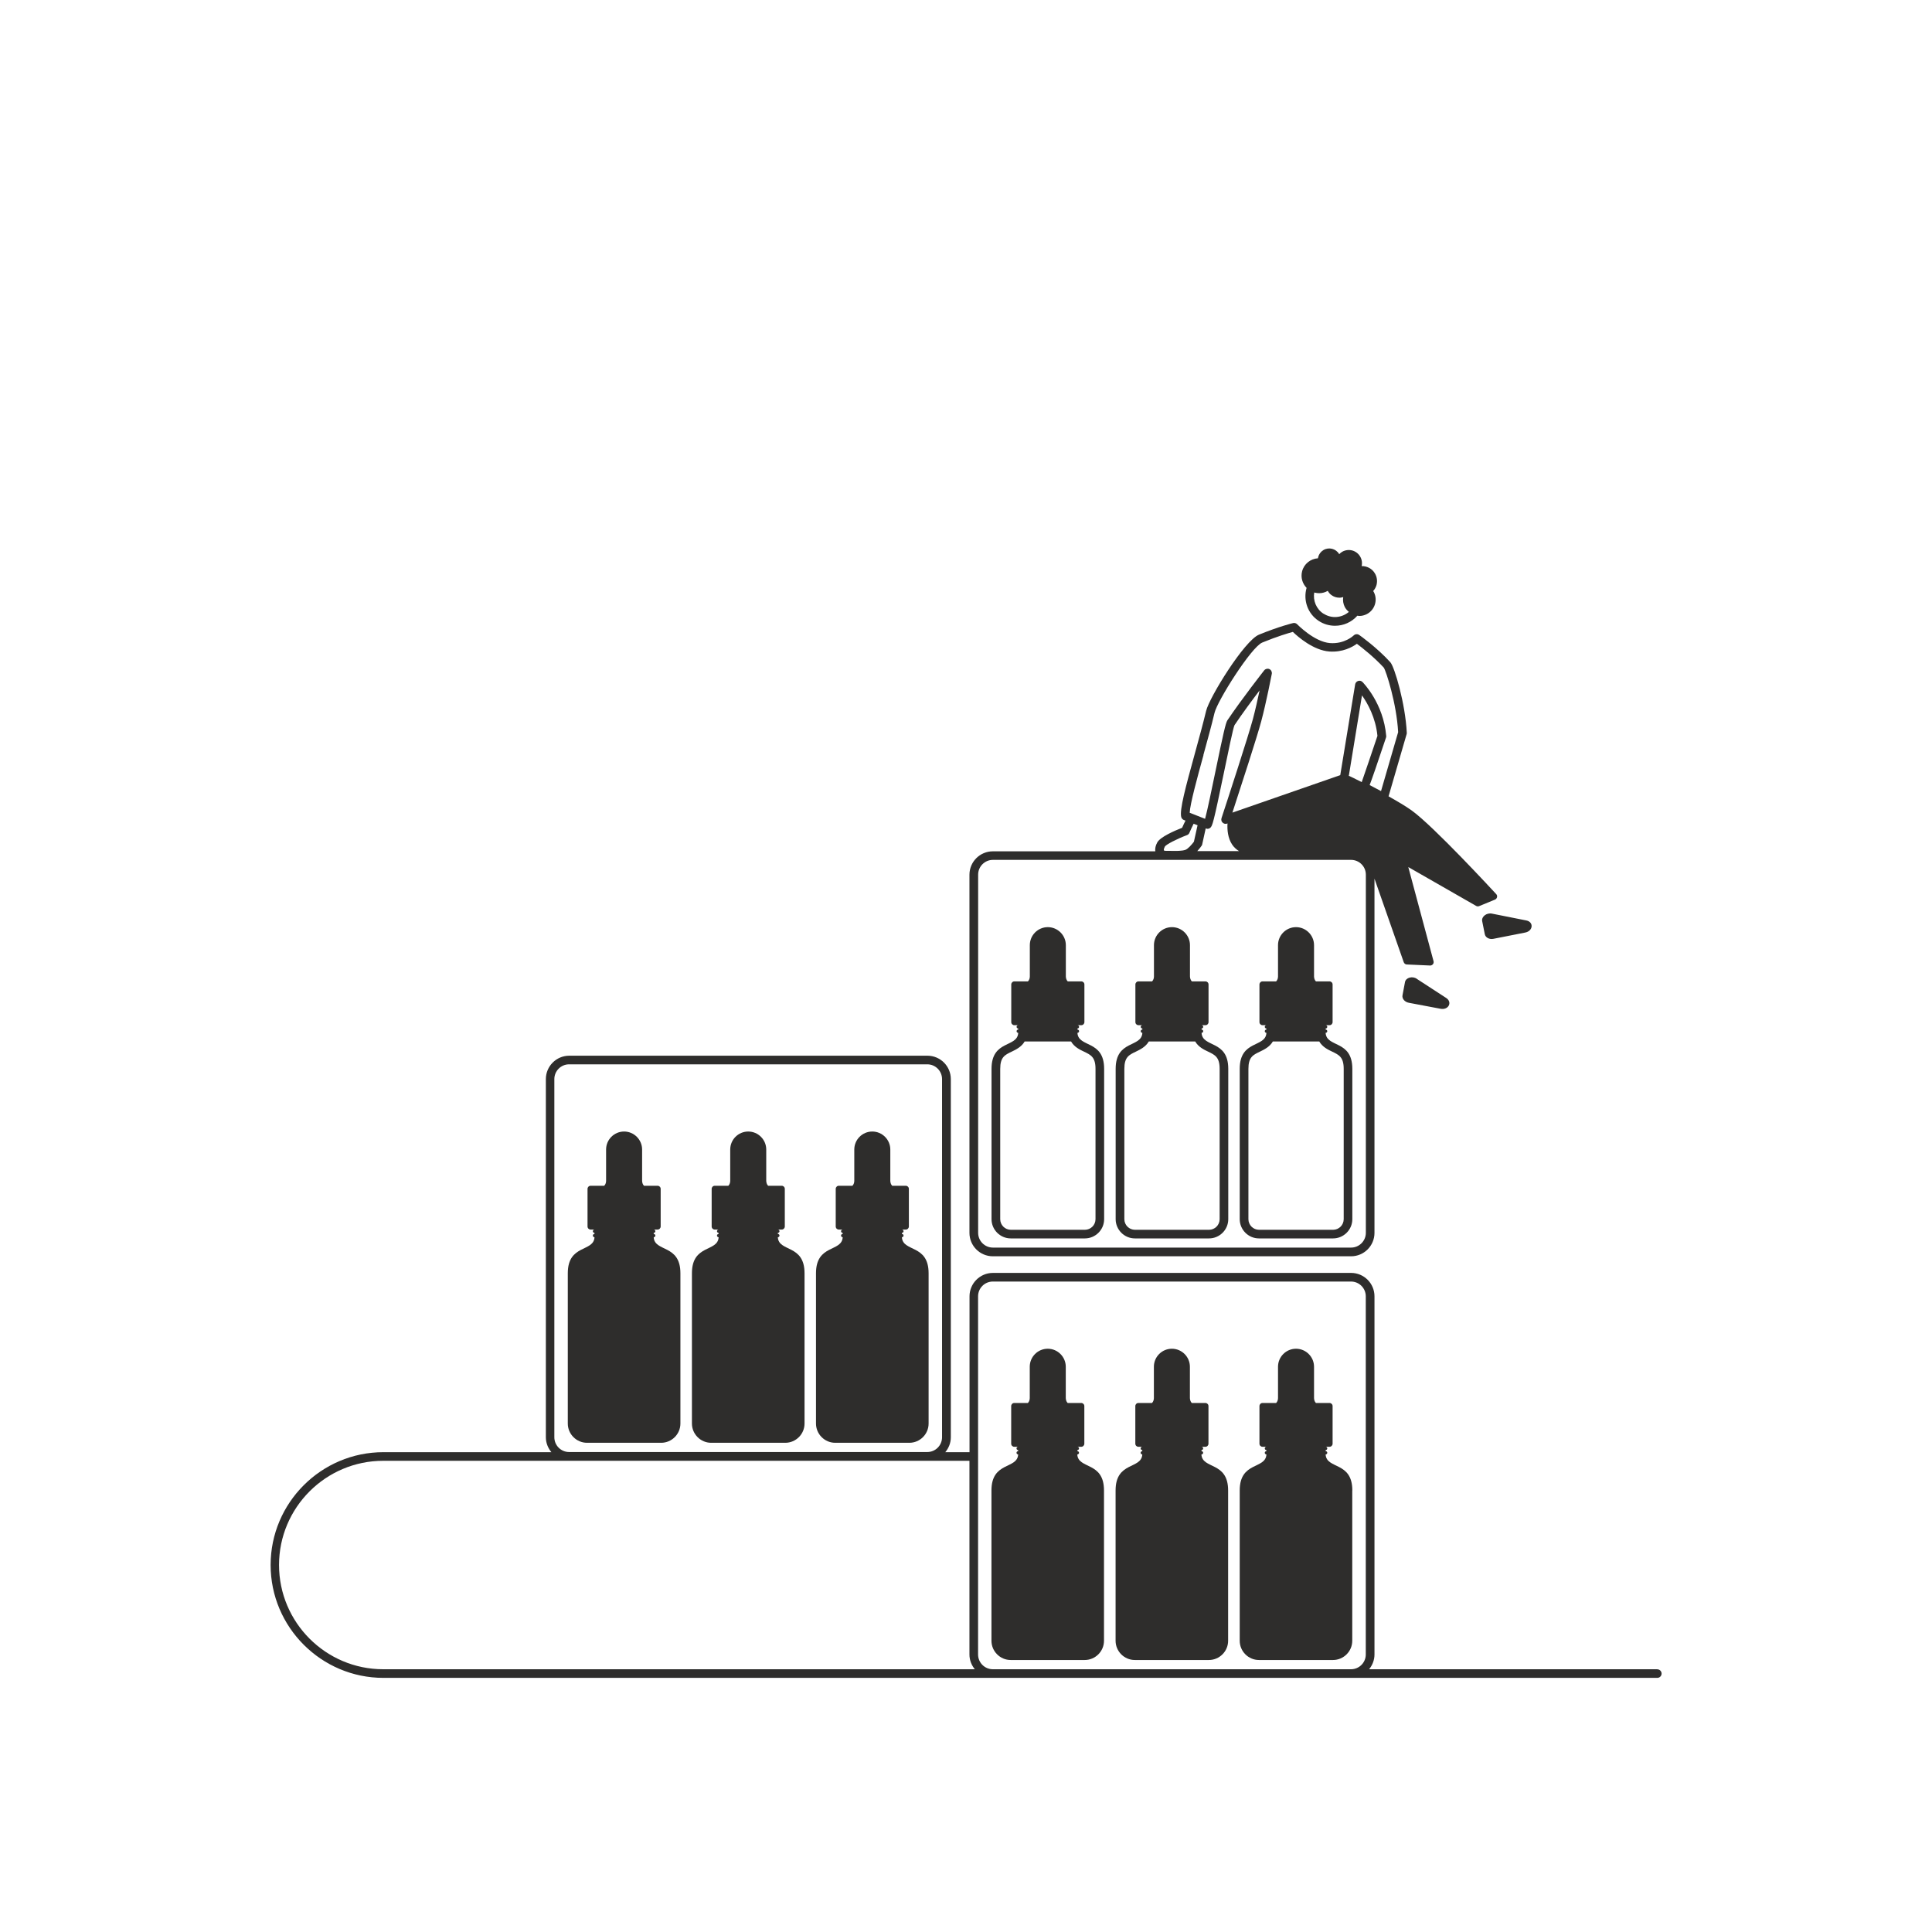 <?xml version="1.0" encoding="UTF-8"?><svg id="Grafik_Pfad" xmlns="http://www.w3.org/2000/svg" viewBox="0 0 280 280"><defs><style>.cls-1{fill:#2e2d2c;}</style></defs><path class="cls-1" d="M143.9,182.07h51.91c1.87,0,3.39-1.52,3.39-3.39v-51.34l4.24,12.11c.07,.19,.25,.33,.45,.33l3.37,.15h.02c.15,0,.29-.07,.39-.19,.1-.12,.13-.29,.09-.44l-3.66-13.64,9.83,5.63c.13,.08,.3,.09,.44,.03l2.29-.94c.15-.06,.26-.19,.3-.35,.04-.16,0-.33-.12-.45-.37-.4-9.07-9.84-12.26-12.13-.84-.6-2.07-1.33-3.34-2.04l2.62-9.02c.02-.07,.03-.14,.02-.21-.2-4.13-1.76-9.52-2.39-10.21-1.92-2.11-4.39-3.87-4.5-3.94-.25-.18-.58-.15-.8,.06-.05,.05-1.34,1.27-3.44,1.11-2.29-.18-4.72-2.7-4.75-2.72-.15-.16-.38-.23-.59-.18-.08,.02-1.98,.47-4.95,1.68-2.12,.87-7.18,9.06-7.66,11.05-.43,1.8-1.03,3.98-1.61,6.09-1.4,5.08-2.25,8.25-2,9.28,.05,.2,.19,.36,.38,.44l.24,.09c-.14,.27-.3,.61-.49,1.04-1.1,.43-3.16,1.32-3.6,2.12-.25,.45-.34,.89-.29,1.29h-23.54c-1.87,0-3.39,1.52-3.39,3.39v51.91c0,1.87,1.52,3.39,3.39,3.39Zm53.45-68.72c-.98-.5-1.67-.83-1.76-.87-.04-.02-.07-.02-.11-.03l1.91-11.67c.82,1.16,1.98,3.22,2.24,5.87-.75,2.24-1.89,5.59-2.28,6.7Zm-22.95-3.91c.58-2.12,1.19-4.31,1.62-6.13,.42-1.76,5.32-9.53,6.92-10.19,2.17-.89,3.77-1.36,4.43-1.54,.75,.72,2.98,2.67,5.29,2.84,1.92,.14,3.33-.64,3.99-1.12,.76,.57,2.51,1.95,3.9,3.46,.33,.48,1.86,5.2,2.08,9.35l-2.48,8.54-1.65-.87c.31-.81,.96-2.65,2.37-6.88,.03-.08,.04-.17,.03-.25-.4-4.72-3.32-7.69-3.44-7.81-.17-.17-.41-.23-.63-.15-.22,.07-.39,.26-.43,.49l-2.16,13.16-15.63,5.43c1.27-3.89,3.59-11.02,4.18-13.24,.73-2.72,1.52-6.83,1.53-6.87,.05-.28-.09-.57-.35-.69-.26-.12-.57-.04-.75,.18-.03,.04-3.26,4.15-5.34,7.25-.25,.38-.61,1.99-1.72,7.36-.51,2.45-1.17,5.67-1.51,6.91l-2.23-.88c.05-1.26,1.12-5.17,2-8.36Zm-5.58,13.25c.2-.31,1.7-1.09,3.21-1.66,.16-.06,.29-.18,.35-.34,.19-.44,.42-.94,.61-1.31l.57,.22-.53,2.39c-.32,.43-.88,1.05-1.22,1.17-.55,.19-1.33,.17-2.4,.15h-.47c-.18-.01-.25-.05-.26-.06-.02-.03-.03-.24,.14-.55Zm5.31-.09c.05-.07,.08-.14,.1-.22l.51-2.32h.03c.07,.04,.15,.06,.23,.06,.14,0,.29-.05,.4-.15,.31-.26,.45-.63,1.97-7.95,.6-2.9,1.34-6.5,1.54-6.92,1.1-1.65,2.54-3.59,3.64-5.04-.28,1.31-.63,2.88-.97,4.15-.66,2.47-3.61,11.5-4.5,14.21-.08,.24-.15,.46,.04,.72,.16,.22,.45,.32,.71,.22l.07-.03c-.06,.95,.05,2.13,.67,3.07,.26,.39,.6,.7,1,.95h-6.05c.31-.34,.54-.65,.61-.76Zm-32.37,4.16c0-1.18,.96-2.14,2.14-2.14h51.91c1.18,0,2.14,.96,2.14,2.14v51.91c0,1.18-.96,2.14-2.14,2.14h-51.91c-1.18,0-2.14-.96-2.14-2.14v-51.91Z"/><path class="cls-1" d="M146.5,179.48h10.73c1.53,0,2.79-1.25,2.79-2.79v-21.78c0-4.24-3.75-3.04-3.87-5.22h0c.13,0,.24-.11,.24-.24s-.11-.24-.24-.24h0v-.15h0c.13,0,.24-.11,.24-.24s-.11-.24-.24-.24h.56c.25,0,.45-.2,.45-.45v-5.45c0-.25-.2-.45-.45-.45h-1.97c-.21-.21-.26-.51-.27-.71v-4.54c0-1.43-1.17-2.61-2.61-2.61s-2.61,1.17-2.61,2.61v4.54c0,.2-.06,.5-.27,.71h-1.97c-.25,0-.45,.2-.45,.45v5.45c0,.25,.2,.45,.45,.45h.56c-.13,0-.24,.11-.24,.24s.11,.24,.24,.24h0v.15h0c-.13,0-.24,.11-.24,.24s.11,.24,.24,.24h0c-.12,2.18-3.87,.98-3.87,5.22v21.78c0,1.53,1.25,2.79,2.79,2.79Zm-1.54-24.57c0-1.7,.66-2.02,1.67-2.5,.6-.29,1.41-.68,1.87-1.47h6.73c.45,.79,1.27,1.19,1.87,1.47,1,.48,1.67,.8,1.67,2.5v21.78c0,.85-.69,1.54-1.54,1.54h-10.73c-.85,0-1.54-.69-1.54-1.54v-21.78Z"/><path class="cls-1" d="M164.49,179.48h10.73c1.53,0,2.79-1.25,2.79-2.79v-21.78c0-4.24-3.75-3.04-3.87-5.22h0c.13,0,.24-.11,.24-.24s-.11-.24-.24-.24h0v-.15h0c.13,0,.24-.11,.24-.24s-.11-.24-.24-.24h.56c.25,0,.45-.2,.45-.45v-5.45c0-.25-.2-.45-.45-.45h-1.97c-.21-.21-.26-.51-.27-.71v-4.54c0-1.43-1.17-2.61-2.61-2.61s-2.61,1.17-2.61,2.61v4.54c0,.2-.06,.5-.27,.71h-1.97c-.25,0-.45,.2-.45,.45v5.45c0,.25,.2,.45,.45,.45h.56c-.13,0-.24,.11-.24,.24s.11,.24,.24,.24h0v.15h0c-.13,0-.24,.11-.24,.24s.11,.24,.24,.24h0c-.12,2.18-3.87,.98-3.87,5.22v21.78c0,1.53,1.25,2.79,2.79,2.79Zm-1.54-24.57c0-1.7,.66-2.02,1.67-2.5,.6-.29,1.41-.68,1.87-1.47h6.73c.45,.79,1.27,1.19,1.87,1.47,1,.48,1.67,.8,1.67,2.5v21.78c0,.85-.69,1.54-1.54,1.54h-10.73c-.85,0-1.54-.69-1.54-1.54v-21.78Z"/><path class="cls-1" d="M182.47,179.48h10.73c1.53,0,2.79-1.25,2.79-2.79v-21.78c0-4.24-3.75-3.04-3.87-5.22h0c.13,0,.24-.11,.24-.24s-.11-.24-.24-.24h0v-.15h0c.13,0,.24-.11,.24-.24s-.11-.24-.24-.24h.56c.25,0,.45-.2,.45-.45v-5.45c0-.25-.2-.45-.45-.45h-1.97c-.21-.21-.26-.51-.27-.71v-4.54c0-1.43-1.17-2.61-2.61-2.61s-2.61,1.17-2.61,2.61v4.54c0,.2-.06,.5-.27,.71h-1.97c-.25,0-.45,.2-.45,.45v5.45c0,.25,.2,.45,.45,.45h.56c-.13,0-.24,.11-.24,.24s.11,.24,.24,.24h0v.15h0c-.13,0-.24,.11-.24,.24s.11,.24,.24,.24h0c-.12,2.18-3.87,.98-3.87,5.22v21.78c0,1.53,1.25,2.79,2.79,2.79Zm-1.54-24.57c0-1.7,.66-2.02,1.67-2.5,.6-.29,1.41-.68,1.87-1.47h6.73c.45,.79,1.27,1.19,1.87,1.47,1,.48,1.67,.8,1.67,2.5v21.78c0,.85-.69,1.54-1.54,1.54h-10.73c-.85,0-1.54-.69-1.54-1.54v-21.78Z"/><path class="cls-1" d="M156.14,210.79h0c.13,0,.24-.11,.24-.24s-.11-.24-.24-.24h0v-.15h0c.13,0,.24-.11,.24-.24s-.11-.24-.24-.24h.56c.25,0,.45-.2,.45-.45v-5.45c0-.25-.2-.45-.45-.45h-1.97c-.21-.21-.26-.51-.27-.71v-4.54c0-1.43-1.17-2.61-2.61-2.61s-2.61,1.17-2.61,2.61v4.54c0,.2-.06,.5-.27,.71h-1.97c-.25,0-.45,.2-.45,.45v5.45c0,.25,.2,.45,.45,.45h.56c-.13,0-.24,.11-.24,.24s.11,.24,.24,.24h0v.15h0c-.13,0-.24,.11-.24,.24s.11,.24,.24,.24h0c-.12,2.18-3.87,.98-3.87,5.22v21.78c0,1.53,1.25,2.79,2.79,2.79h10.73c1.53,0,2.79-1.25,2.79-2.79v-21.78c0-4.24-3.75-3.04-3.87-5.22Z"/><path class="cls-1" d="M174.13,210.79h0c.13,0,.24-.11,.24-.24s-.11-.24-.24-.24h0v-.15h0c.13,0,.24-.11,.24-.24s-.11-.24-.24-.24h.56c.25,0,.45-.2,.45-.45v-5.45c0-.25-.2-.45-.45-.45h-1.97c-.21-.21-.26-.51-.27-.71v-4.54c0-1.43-1.17-2.61-2.61-2.61s-2.61,1.17-2.61,2.61v4.54c0,.2-.06,.5-.27,.71h-1.97c-.25,0-.45,.2-.45,.45v5.45c0,.25,.2,.45,.45,.45h.56c-.13,0-.24,.11-.24,.24s.11,.24,.24,.24h0v.15h0c-.13,0-.24,.11-.24,.24s.11,.24,.24,.24h0c-.12,2.18-3.87,.98-3.87,5.22v21.78c0,1.53,1.25,2.79,2.79,2.79h10.73c1.53,0,2.79-1.25,2.79-2.79v-21.78c0-4.24-3.75-3.04-3.87-5.22Z"/><path class="cls-1" d="M195.99,216.01c0-4.24-3.75-3.04-3.87-5.22h0c.13,0,.24-.11,.24-.24s-.11-.24-.24-.24h0v-.15h0c.13,0,.24-.11,.24-.24s-.11-.24-.24-.24h.56c.25,0,.45-.2,.45-.45v-5.45c0-.25-.2-.45-.45-.45h-1.97c-.21-.21-.26-.51-.27-.71v-4.54c0-1.43-1.17-2.61-2.61-2.61s-2.61,1.17-2.61,2.61v4.54c0,.2-.06,.5-.27,.71h-1.97c-.25,0-.45,.2-.45,.45v5.45c0,.25,.2,.45,.45,.45h.56c-.13,0-.24,.11-.24,.24s.11,.24,.24,.24h0v.15h0c-.13,0-.24,.11-.24,.24s.11,.24,.24,.24h0c-.12,2.18-3.87,.98-3.87,5.22v21.78c0,1.53,1.25,2.79,2.79,2.79h10.73c1.53,0,2.79-1.25,2.79-2.79v-21.78Z"/><path class="cls-1" d="M205.34,141.85c-.66-.43-1.6-.17-1.72,.49l-.36,1.91c-.09,.48,.32,.97,.92,1.08l4.61,.87c1.14,.21,1.74-.96,.8-1.57l-4.26-2.77Z"/><path class="cls-1" d="M214.81,133.5l.38,1.9c.1,.48,.66,.78,1.25,.66l4.61-.91c1.14-.22,1.26-1.53,.16-1.75l-4.98-.99c-.78-.16-1.55,.44-1.42,1.09Z"/><path class="cls-1" d="M189.36,85.2c-.51,1.78,.15,3.75,1.78,4.8,.72,.47,1.54,.69,2.34,.69,1.21,0,2.41-.51,3.24-1.46,.09,.01,.19,.04,.28,.04,.37,0,.74-.09,1.09-.27,1.16-.6,1.62-2.04,1.01-3.2-.03-.05-.06-.09-.09-.14,.23-.26,.4-.56,.49-.9,.14-.57,.06-1.16-.24-1.66-.41-.7-1.16-1.07-1.92-1.06,.11-.48,.03-.97-.22-1.39-.26-.44-.68-.75-1.17-.88-.49-.12-1.01-.05-1.45,.21-.16,.09-.29,.21-.41,.34,0,0,0-.02-.01-.02-.47-.79-1.49-1.05-2.28-.58h0c-.38,.23-.65,.59-.76,1.02-.01,.06-.02,.12-.03,.17-1.07,.07-2.02,.8-2.3,1.89h0c-.23,.89,.05,1.79,.65,2.4Zm2.46,3.75c-1.06-.68-1.55-1.91-1.35-3.08,.02,0,.04,.02,.07,.02,.21,.05,.43,.08,.64,.08,.45,0,.87-.12,1.25-.34,.13,.23,.3,.45,.53,.61,.33,.25,.73,.38,1.14,.38,.09,0,.19,0,.28-.02,.1-.01,.19-.04,.29-.07-.08,.49,0,1,.23,1.45,.15,.28,.36,.51,.59,.7-1.01,.86-2.49,1.02-3.66,.26Z"/><path class="cls-1" d="M240.19,241.92h-41.77c.48-.59,.78-1.33,.78-2.14v-51.91c0-1.87-1.52-3.39-3.39-3.39h-51.91c-1.87,0-3.39,1.52-3.39,3.39v22.59h-3.51c.49-.59,.8-1.33,.8-2.16v-51.91c0-1.87-1.52-3.39-3.39-3.39h-51.91c-1.87,0-3.39,1.52-3.39,3.39v51.91c0,.82,.31,1.57,.8,2.16h-24.34c-9.02,0-16.35,7.34-16.35,16.35s7.34,16.36,16.35,16.36H240.19c.34,0,.62-.28,.62-.62s-.28-.62-.62-.62ZM80.34,156.39c0-1.18,.96-2.14,2.14-2.14h51.91c1.18,0,2.14,.96,2.14,2.14v51.91c0,1.18-.96,2.14-2.14,2.14h-51.91c-1.18,0-2.14-.96-2.14-2.14v-51.91Zm-39.9,70.42c0-8.33,6.78-15.1,15.1-15.1h84.96v28.07c0,.82,.3,1.56,.78,2.14H55.54c-8.33,0-15.1-6.78-15.1-15.11Zm118.27,15.11h-14.82c-1.18,0-2.14-.96-2.14-2.14v-51.91c0-1.18,.96-2.14,2.14-2.14h51.91c1.18,0,2.14,.96,2.14,2.14v51.91c0,1.18-.96,2.14-2.14,2.14h-37.09Z"/><path class="cls-1" d="M85.09,209.1h10.73c1.53,0,2.79-1.25,2.79-2.79v-21.78c0-4.24-3.75-3.04-3.87-5.22h0c.13,0,.24-.11,.24-.24s-.11-.24-.24-.24h0v-.15h0c.13,0,.24-.11,.24-.24s-.11-.24-.24-.24h.56c.25,0,.45-.2,.45-.45v-5.45c0-.25-.2-.45-.45-.45h-1.97c-.21-.21-.26-.51-.27-.71v-4.54c0-1.43-1.17-2.61-2.61-2.61s-2.61,1.17-2.61,2.61v4.54c0,.2-.06,.5-.27,.71h-1.97c-.25,0-.45,.2-.45,.45v5.45c0,.25,.2,.45,.45,.45h.56c-.13,0-.24,.11-.24,.24s.11,.24,.24,.24h0v.15h0c-.13,0-.24,.11-.24,.24s.11,.24,.24,.24h0c-.12,2.18-3.87,.98-3.87,5.22v21.78c0,1.53,1.25,2.79,2.79,2.79Z"/><path class="cls-1" d="M103.08,209.1h10.73c1.53,0,2.79-1.25,2.79-2.79v-21.78c0-4.24-3.75-3.04-3.87-5.22h0c.13,0,.24-.11,.24-.24s-.11-.24-.24-.24h0v-.15h0c.13,0,.24-.11,.24-.24s-.11-.24-.24-.24h.56c.25,0,.45-.2,.45-.45v-5.45c0-.25-.2-.45-.45-.45h-1.97c-.21-.21-.26-.51-.27-.71v-4.54c0-1.43-1.17-2.61-2.61-2.61s-2.61,1.17-2.61,2.61v4.54c0,.2-.06,.5-.27,.71h-1.97c-.25,0-.45,.2-.45,.45v5.45c0,.25,.2,.45,.45,.45h.56c-.13,0-.24,.11-.24,.24s.11,.24,.24,.24h0v.15h0c-.13,0-.24,.11-.24,.24s.11,.24,.24,.24h0c-.12,2.18-3.87,.98-3.87,5.22v21.78c0,1.53,1.25,2.79,2.79,2.79Z"/><path class="cls-1" d="M121.06,209.1h10.73c1.53,0,2.79-1.25,2.79-2.79v-21.78c0-4.24-3.75-3.04-3.87-5.22h0c.13,0,.24-.11,.24-.24s-.11-.24-.24-.24h0v-.15h0c.13,0,.24-.11,.24-.24s-.11-.24-.24-.24h.56c.25,0,.45-.2,.45-.45v-5.45c0-.25-.2-.45-.45-.45h-1.97c-.21-.21-.26-.51-.27-.71v-4.54c0-1.43-1.17-2.61-2.61-2.61s-2.61,1.17-2.61,2.61v4.54c0,.2-.06,.5-.27,.71h-1.97c-.25,0-.45,.2-.45,.45v5.45c0,.25,.2,.45,.45,.45h.56c-.13,0-.24,.11-.24,.24s.11,.24,.24,.24h0v.15h0c-.13,0-.24,.11-.24,.24s.11,.24,.24,.24h0c-.12,2.18-3.87,.98-3.87,5.22v21.78c0,1.53,1.25,2.79,2.79,2.79Z"/></svg>